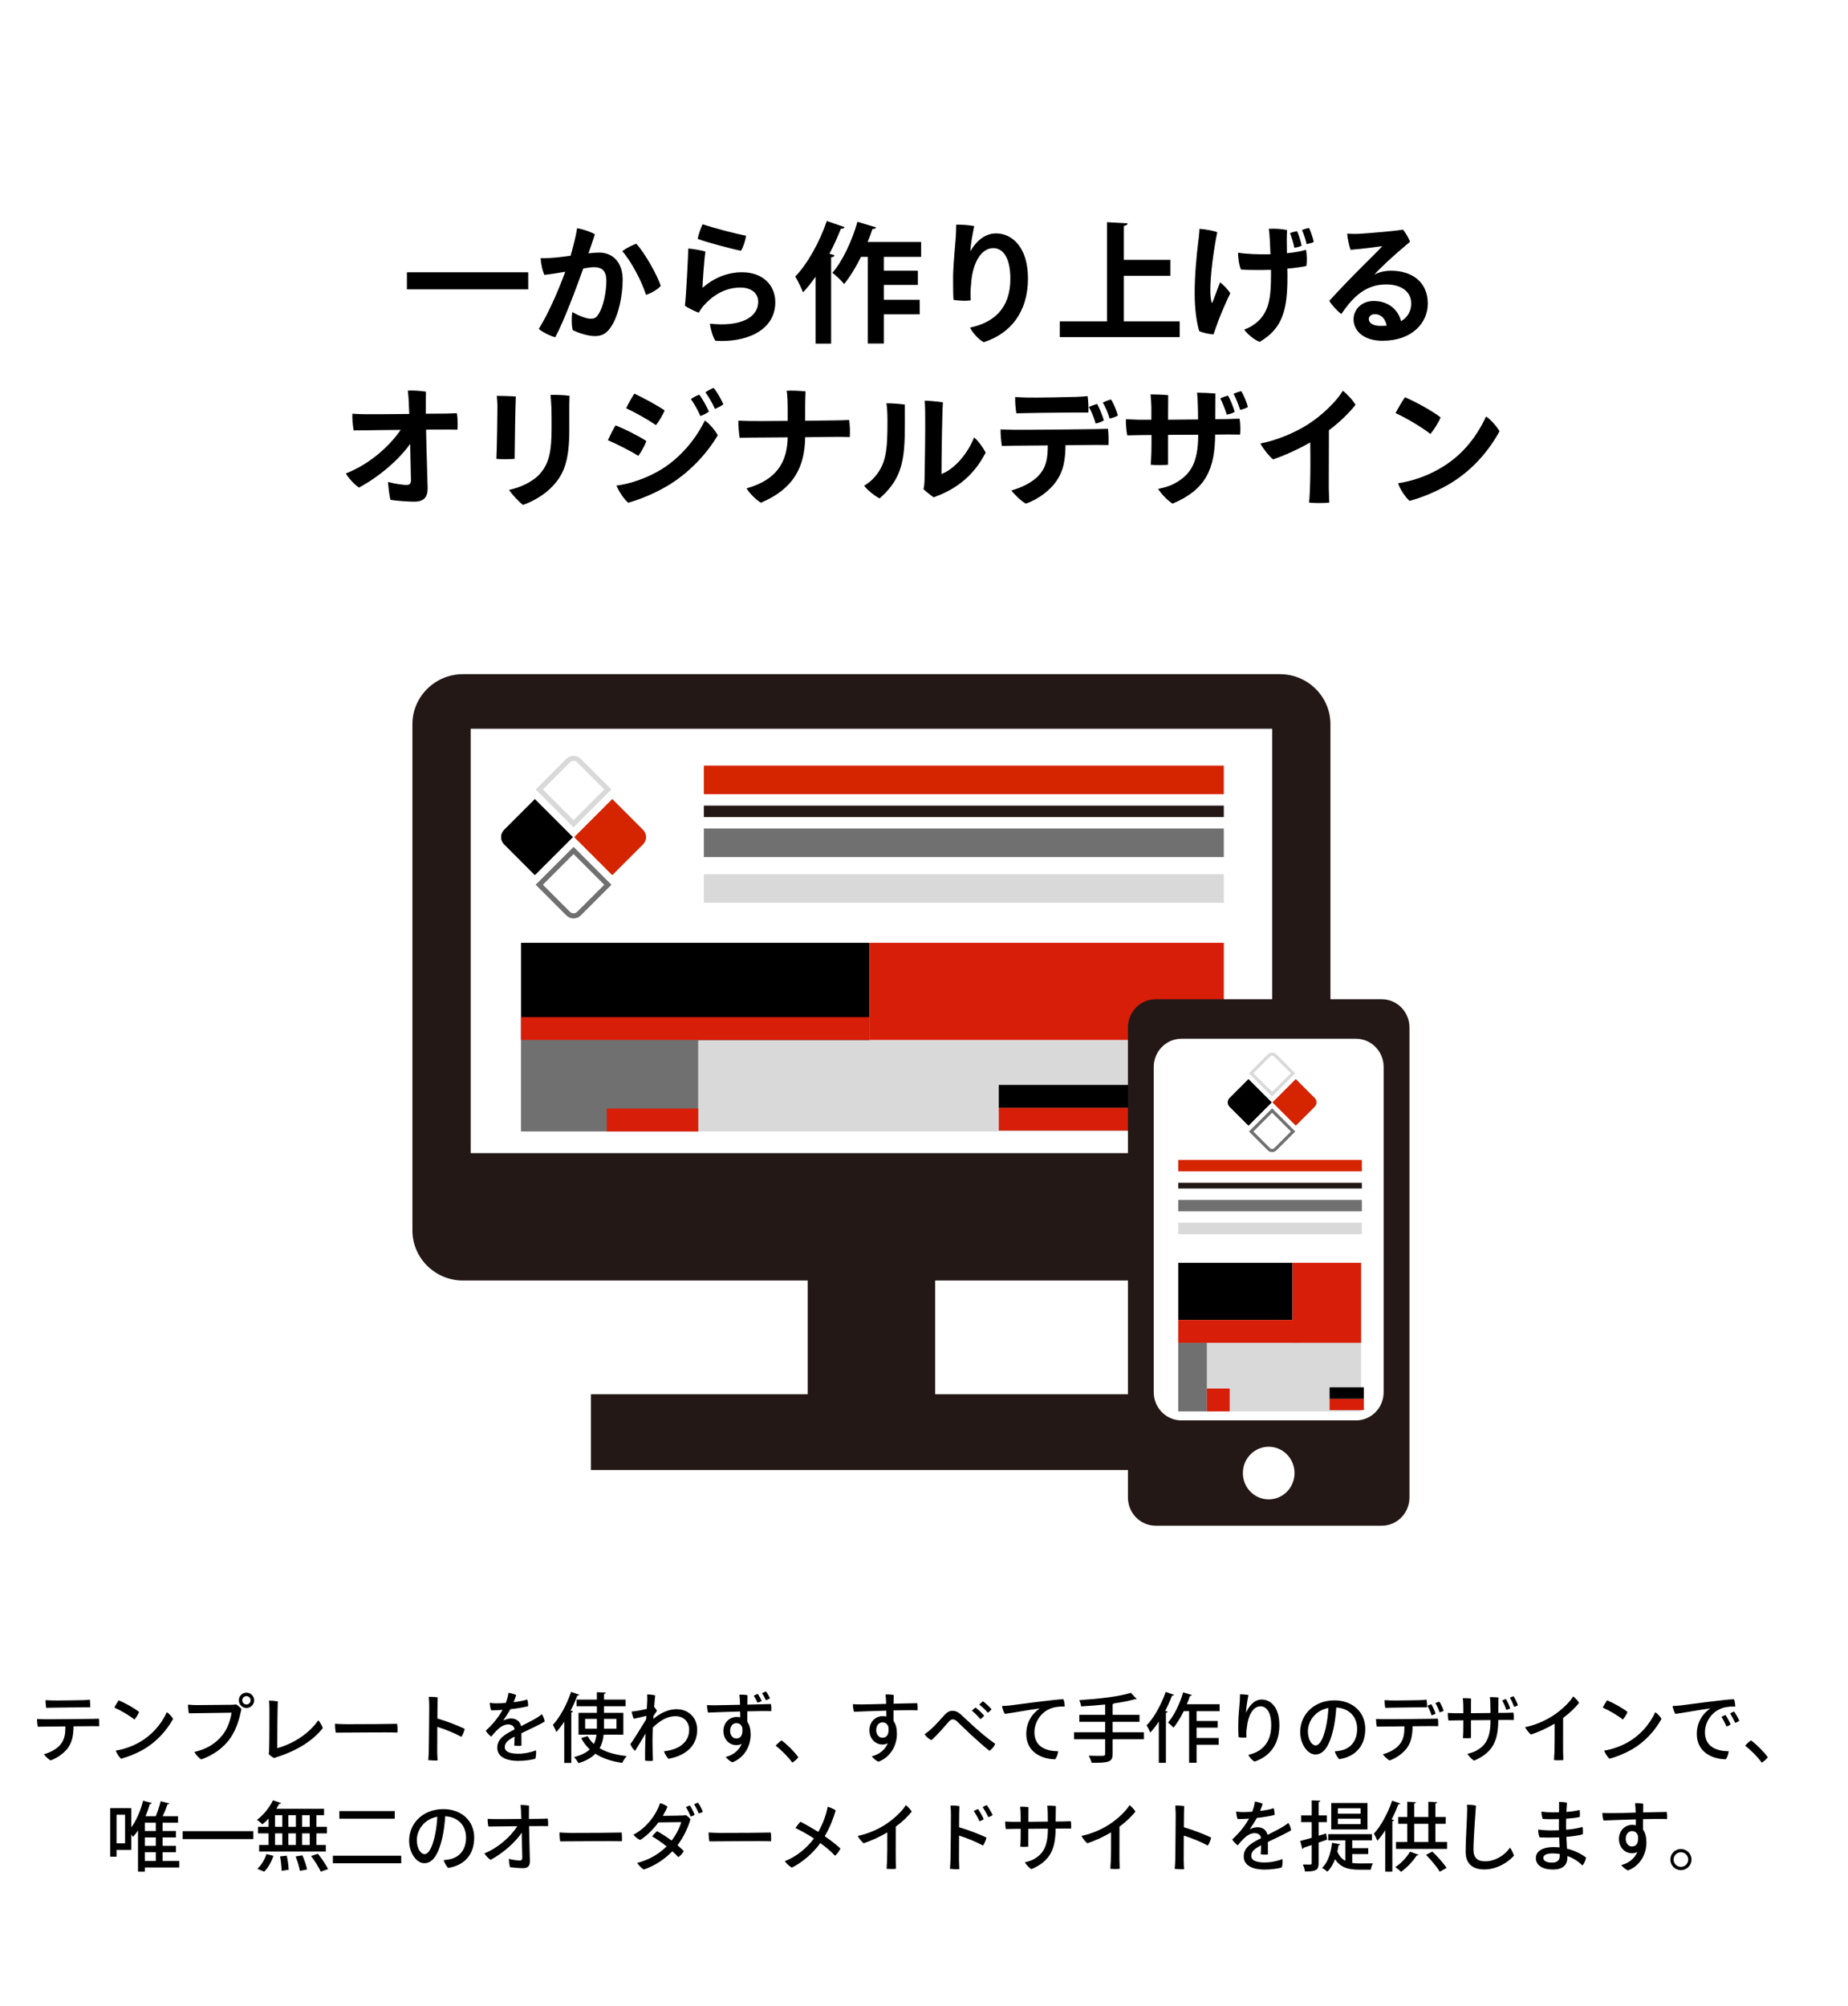 <?xml version="1.0" encoding="UTF-8"?> <svg xmlns="http://www.w3.org/2000/svg" width="340" height="369" viewBox="0 0 340 369" fill="none"><rect width="340" height="369" fill="white"></rect><path d="M9.742 314.096C9.532 314.096 8.874 314.11 8.496 314.124C8.44 313.788 8.37 313.13 8.384 312.71C8.846 312.738 9.084 312.752 9.574 312.766C10.428 312.794 14.656 312.724 15.356 312.71C15.846 312.696 16.196 312.654 16.532 312.626C16.588 312.948 16.63 313.62 16.602 314.026C16.098 314.026 10.652 314.068 9.742 314.096ZM18.198 316.126C18.254 316.49 18.282 317.148 18.254 317.512C17.904 317.512 17.526 317.498 17.148 317.498C16.798 317.498 15.244 317.512 13.536 317.526C13.494 319.206 13.298 320.312 12.556 321.418C11.898 322.356 10.652 323.322 9.308 323.798C8.874 323.574 8.314 323 8.076 322.664C9.042 322.398 10.386 321.796 11.128 320.872C11.912 319.878 12.024 318.94 12.038 317.54C10.26 317.554 8.622 317.582 8.216 317.582C7.894 317.582 7.334 317.582 6.942 317.596C6.886 317.274 6.802 316.546 6.816 316.182C7.236 316.21 7.586 316.21 8.048 316.224C8.874 316.252 16.266 316.168 16.98 316.154C17.288 316.154 17.862 316.14 18.198 316.126ZM21.838 312.738C22.93 313.2 24.694 314.152 25.59 314.88C25.464 315.272 25.016 315.972 24.736 316.28C23.882 315.58 22.286 314.628 21.04 314.082C21.208 313.718 21.656 312.99 21.838 312.738ZM21.292 321.992C22.776 321.768 24.358 321.194 25.646 320.466C27.858 319.206 29.608 317.288 30.7 314.922C31.12 315.188 31.652 315.79 31.848 316.168C30.588 318.408 28.768 320.396 26.444 321.754C24.932 322.622 23.462 323.168 22.272 323.49C21.866 323.112 21.46 322.468 21.292 321.992ZM43.944 312.738V312.724C43.944 311.954 44.56 311.338 45.344 311.338C46.128 311.338 46.758 311.954 46.758 312.738C46.758 313.522 46.128 314.152 45.344 314.152C44.56 314.152 43.944 313.522 43.944 312.738ZM44.574 312.738V312.752C44.574 313.158 44.924 313.508 45.344 313.508C45.764 313.508 46.114 313.158 46.114 312.738C46.114 312.318 45.764 311.968 45.344 311.968C44.924 311.968 44.574 312.318 44.574 312.738ZM44.42 314.334C44.07 316 43.608 317.862 42.404 319.654C41.06 321.614 39.086 322.874 37.028 323.616C36.58 323.378 36.048 322.734 35.754 322.244C37.91 321.74 39.59 320.816 40.948 319.122C41.872 317.974 42.418 316.308 42.6 315.02C41.508 315.034 35.964 315.104 34.746 315.132C34.662 314.768 34.578 313.872 34.578 313.536C35.11 313.592 35.712 313.62 36.202 313.62C36.916 313.62 41.872 313.578 42.67 313.564C42.908 313.55 43.174 313.536 43.454 313.494C43.734 313.662 44.182 314.04 44.42 314.334ZM49.446 322.636C49.488 322.37 49.502 322.09 49.516 321.866C49.558 320.83 49.572 316.714 49.572 314.362C49.572 313.746 49.53 313.116 49.502 312.794C49.754 312.794 50.734 312.864 51.126 312.948C51.028 314.124 51.014 320.48 51.014 321.544C53.282 320.928 56.502 319.346 58.56 316.42C58.868 316.728 59.274 317.442 59.386 317.848C57.79 319.92 54.976 321.894 51.028 323.154C50.804 323.224 50.664 323.266 50.44 323.364C50.146 323.224 49.642 322.874 49.446 322.636ZM61.64 317.05C62.032 317.078 62.956 317.134 63.74 317.134C66.876 317.148 71.762 317.092 73.064 317.064C73.134 317.414 73.162 318.296 73.12 318.674C71.146 318.59 63.516 318.702 61.766 318.688C61.696 318.296 61.626 317.498 61.64 317.05ZM84.88 319.458C83.62 318.772 81.884 318.058 80.456 317.624C80.442 319.682 80.442 321.656 80.442 322.132C80.442 322.538 80.47 323.28 80.512 323.798C80.092 323.84 79.21 323.798 78.79 323.742C78.832 323.308 78.874 322.664 78.888 322.104C78.916 320.998 78.972 314.614 78.972 313.718C78.958 313.27 78.944 312.654 78.888 312.108C79.322 312.08 80.134 312.136 80.526 312.192C80.498 312.64 80.484 314.264 80.47 316.084C82.262 316.616 84.18 317.358 85.496 317.988C85.412 318.436 85.132 319.122 84.88 319.458ZM95.38 322.566C96.64 322.566 97.886 322.23 98.614 321.95C98.684 322.426 98.614 323.07 98.488 323.49C97.984 323.658 96.584 323.882 95.338 323.882C93.56 323.882 91.488 323.364 91.488 321.46C91.488 319.752 93 318.954 94.666 318.1C94.638 317.582 94.204 317.176 93.49 317.176C92.384 317.176 91.46 318.086 90.382 319.43C90.018 319.164 89.584 318.716 89.374 318.338C90.942 316.896 91.894 315.538 92.468 314.502C91.726 314.558 91.012 314.586 90.368 314.586C90.228 314.25 90.116 313.634 90.102 313.2C90.522 313.27 90.956 313.298 91.278 313.298C91.74 313.298 92.37 313.284 93.056 313.228C93.294 312.612 93.476 311.926 93.546 311.366C93.952 311.408 94.652 311.604 94.974 311.772C94.89 312.038 94.708 312.584 94.498 313.088C95.436 312.976 96.332 312.822 96.99 312.584C97.13 312.906 97.186 313.48 97.158 313.83C96.29 314.054 95.128 314.236 93.91 314.376C93.574 314.978 93.056 315.804 92.58 316.462C93.126 316.196 93.63 316.084 94.05 316.084C94.89 316.084 95.66 316.532 95.87 317.498C96.962 316.938 97.97 316.434 98.74 315.972C99.048 315.776 99.384 315.552 99.692 315.3C99.93 315.594 100.168 316.252 100.21 316.63C99.776 316.98 97.382 318.1 95.926 318.8C95.94 319.5 95.94 320.452 95.94 321.082C95.59 321.152 95.002 321.138 94.61 321.068C94.652 320.774 94.666 320.074 94.68 319.416C93.574 319.99 92.874 320.508 92.874 321.334C92.874 322.286 93.966 322.566 95.38 322.566ZM114.686 315.048V319.066H111.06C110.962 319.948 110.752 320.788 110.318 321.558C111.606 322.314 113.286 322.79 115.316 323C115.022 323.294 114.658 323.868 114.476 324.246C112.488 323.966 110.85 323.42 109.534 322.566C108.848 323.28 107.854 323.868 106.44 324.302C106.272 324.008 105.894 323.462 105.614 323.182C106.958 322.846 107.882 322.356 108.512 321.768C107.868 321.18 107.35 320.494 106.93 319.682L108.12 319.332C108.414 319.878 108.792 320.354 109.254 320.774C109.534 320.242 109.674 319.668 109.744 319.066H106.44V315.048H109.814V313.83H106.076V312.612H109.814V311.24L111.466 311.338C111.452 311.45 111.354 311.534 111.13 311.576V312.612H115.106V313.83H111.13V315.048H114.686ZM107.658 316.154V317.96H109.814V316.154H107.658ZM113.412 317.96V316.154H111.13V317.96H113.412ZM103.808 324.26V316.672C103.346 317.372 102.856 318.016 102.366 318.576C102.24 318.254 101.904 317.582 101.722 317.26C102.996 315.888 104.284 313.536 105.068 311.198L106.58 311.716C106.524 311.828 106.412 311.87 106.216 311.87C105.866 312.808 105.446 313.746 104.984 314.642L105.418 314.768C105.404 314.88 105.306 314.95 105.11 314.978V324.26H103.808ZM120.356 313.97C120.552 314.152 120.762 314.446 120.874 314.67C120.706 314.908 120.44 315.3 120.23 315.622C120.23 315.804 120.216 315.972 120.202 316.154C121.7 314.922 123.156 314.376 124.486 314.376C126.586 314.376 128.266 315.846 128.266 318.142C128.266 321.264 126.026 322.93 122.988 323.504C122.722 323.224 122.316 322.636 122.162 322.118C124.71 321.838 126.796 320.634 126.796 318.1C126.796 316.98 126.04 315.664 124.276 315.664C122.666 315.664 121.35 316.56 120.118 317.736C120.076 318.59 120.048 319.388 120.048 320.032C120.048 321.306 120.062 322.286 120.132 323.854C119.768 323.924 119.054 323.91 118.69 323.826C118.662 322.286 118.704 320.522 118.774 318.856C118.06 320.074 117.122 321.572 116.842 322.048C116.506 321.782 116.142 321.25 115.988 320.788C116.366 320.326 117.78 318.044 118.886 316.238C118.9 316.014 118.914 315.804 118.928 315.594C118.34 315.748 117.346 315.986 116.604 316.14C116.436 315.79 116.254 315.132 116.198 314.81C116.534 314.782 116.884 314.74 117.178 314.698C117.626 314.628 118.34 314.474 118.998 314.32C119.04 313.578 119.082 313.046 119.082 312.822C119.096 312.36 119.082 311.912 119.068 311.66C119.474 311.66 120.146 311.716 120.552 311.856C120.524 311.968 120.44 312.822 120.356 313.97ZM136.162 313.564L136.148 313.298C136.134 312.822 136.106 312.22 136.036 311.716C136.456 311.674 137.156 311.716 137.534 311.814C137.52 312.066 137.506 312.738 137.506 313.536C139.396 313.48 141.174 313.438 141.832 313.424C141.916 313.802 141.93 314.404 141.902 314.74C141.034 314.698 139.34 314.726 137.492 314.768V316.686C137.912 317.26 138.108 318.072 138.108 319.066C138.108 321.026 137.072 323.252 134.748 324.148C134.356 323.994 133.726 323.49 133.53 323.154C134.762 322.86 135.952 322.048 136.47 320.732C136.19 320.9 135.854 320.984 135.49 320.984C134.23 320.984 133.096 319.99 133.096 318.366C133.096 316.854 134.216 315.804 135.518 315.804C135.756 315.804 135.98 315.832 136.19 315.874L136.176 314.796C133.698 314.866 131.206 314.964 130.268 315.006C130.17 314.67 130.072 314.04 130.072 313.62C130.52 313.648 131.332 313.662 131.878 313.648C132.564 313.648 134.3 313.606 136.162 313.564ZM135.462 319.766C136.274 319.766 136.722 319.136 136.568 317.778C136.358 317.162 135.98 316.938 135.462 316.938C134.86 316.938 134.328 317.47 134.328 318.38C134.328 319.164 134.818 319.766 135.462 319.766ZM141.664 312.36C141.496 312.5 141.146 312.654 140.908 312.724C140.74 312.332 140.432 311.758 140.194 311.45C140.404 311.31 140.74 311.17 140.936 311.114C141.174 311.408 141.496 311.982 141.664 312.36ZM140.138 312.85C139.956 312.976 139.606 313.13 139.382 313.186C139.214 312.808 138.906 312.234 138.668 311.898C138.892 311.772 139.214 311.632 139.424 311.562C139.648 311.884 139.97 312.458 140.138 312.85ZM146.886 323.21C146.676 323.546 146.116 324.008 145.766 324.204C145.01 323.14 143.834 321.95 142.714 321.096C143.008 320.746 143.456 320.326 143.792 320.116C144.87 320.9 146.116 322.16 146.886 323.21ZM163.042 313.396L163.028 313.13C163.014 312.654 162.986 312.178 162.916 311.674C163.336 311.632 164.05 311.674 164.428 311.772C164.414 312.024 164.4 312.626 164.4 313.368C166.304 313.326 168.096 313.27 168.754 313.27C168.838 313.634 168.852 314.236 168.824 314.586C167.956 314.544 166.248 314.558 164.386 314.6V316.532C164.82 317.106 165.016 317.932 165.016 318.926C165.016 320.9 163.966 323.14 161.628 324.036C161.236 323.896 160.606 323.378 160.396 323.042C161.628 322.748 162.818 321.936 163.35 320.62C163.07 320.788 162.734 320.872 162.37 320.872C161.096 320.872 159.962 319.864 159.962 318.24C159.962 316.7 161.082 315.65 162.398 315.65C162.636 315.65 162.86 315.678 163.07 315.72L163.056 314.642C160.564 314.712 158.072 314.81 157.12 314.852C157.022 314.516 156.91 313.872 156.924 313.452C157.386 313.494 158.184 313.508 158.73 313.494C159.43 313.494 161.18 313.452 163.042 313.396ZM162.342 319.626C163.154 319.626 163.602 319.024 163.462 317.68C163.266 317.036 162.874 316.798 162.342 316.798C161.74 316.798 161.208 317.33 161.208 318.24C161.208 319.024 161.698 319.626 162.342 319.626ZM180.85 312.92C181.284 313.228 182.068 313.942 182.432 314.39C182.292 314.572 181.998 314.866 181.732 315.02C181.34 314.544 180.696 313.914 180.178 313.536C180.36 313.326 180.654 313.046 180.85 312.92ZM179.478 314.068C179.926 314.376 180.71 315.132 181.074 315.58C180.934 315.762 180.64 316.056 180.374 316.196C179.968 315.72 179.324 315.048 178.82 314.656C179.002 314.446 179.31 314.18 179.478 314.068ZM170.112 318.982C170.588 318.646 170.994 318.31 171.344 318.002C172.338 317.092 173.108 316.14 173.878 315.328C174.27 314.922 174.69 314.67 175.222 314.67C175.74 314.67 176.16 314.824 176.678 315.258C177.476 315.958 178.134 316.63 179.072 317.47C180.304 318.562 181.62 319.724 183.09 320.732C182.964 321.194 182.432 321.824 182.026 322.02C181.06 321.25 179.716 320.06 178.442 318.884C177.476 317.96 176.72 317.232 176.034 316.574C175.712 316.294 175.474 316.252 175.264 316.252C175.068 316.252 174.844 316.364 174.62 316.602C173.976 317.316 172.478 319.136 171.358 320.074C170.924 319.878 170.364 319.388 170.112 318.982ZM184.35 313.788C184.924 313.774 185.554 313.718 185.806 313.69C186.758 313.578 194.248 312.542 195.648 312.542C195.802 312.878 195.886 313.48 195.886 313.886C195.452 313.872 194.444 313.872 193.562 314.152C191.294 314.908 190.314 316.994 190.314 318.618C190.314 321.348 192.568 322.104 194.682 322.104C194.654 322.566 194.402 323.28 194.15 323.588C191.7 323.574 188.816 322.3 188.816 318.926C188.816 316.644 190.048 315.048 191.308 314.236C189.978 314.376 186.352 315.048 184.882 315.244C184.658 314.936 184.406 314.166 184.35 313.788ZM204.706 318.618H210.46V319.906H204.706V322.566C204.706 324.05 204.118 324.26 200.842 324.232C200.744 323.868 200.506 323.28 200.296 322.93C200.954 322.944 201.612 322.958 202.116 322.958C203.264 322.958 203.334 322.958 203.334 322.552V319.906H197.608V318.618H203.334V316.7H198.574V315.412H203.334V313.508C201.864 313.662 200.338 313.788 198.91 313.858C198.868 313.536 198.7 313.004 198.56 312.71C201.948 312.5 205.882 312.066 208.066 311.366L209.13 312.5C209.074 312.542 209.004 312.556 208.906 312.556C208.864 312.556 208.822 312.556 208.766 312.542C207.744 312.85 206.428 313.102 205 313.298C204.944 313.368 204.86 313.41 204.706 313.424V315.412H209.648V316.7H204.706V318.618ZM213.204 324.246V316.644C212.7 317.4 212.182 318.086 211.636 318.674C211.496 318.338 211.16 317.666 210.95 317.358C212.308 315.972 213.652 313.578 214.464 311.198L216.004 311.73C215.948 311.828 215.822 311.898 215.64 311.884C215.276 312.836 214.842 313.788 214.366 314.698L214.842 314.824C214.814 314.936 214.716 315.02 214.506 315.034V324.246H213.204ZM224.39 313.466V314.74H220.148V316.546H224.04V317.764H220.148V319.668H224.222V320.914H220.148V324.232H218.776V314.74H217.782C217.222 315.888 216.578 316.952 215.906 317.764C215.668 317.512 215.192 317.05 214.898 316.84C216.004 315.566 217.068 313.382 217.684 311.282L219.294 311.772C219.252 311.884 219.126 311.94 218.944 311.926C218.776 312.43 218.58 312.948 218.356 313.466H224.39ZM229.248 315.006H229.262C229.738 313.9 230.704 312.598 232.118 312.598C233.742 312.598 235.38 313.97 235.38 317.302C235.38 320.858 233.602 323.098 230.816 324.008C230.368 323.77 229.892 323.252 229.668 322.776C232.132 322.23 233.882 320.578 233.882 317.33C233.882 314.908 233 313.844 231.908 313.844C230.494 313.844 229.626 315.622 229.416 317.61C229.29 318.338 229.29 318.926 229.332 319.57C228.982 319.64 228.282 319.626 227.862 319.514C227.82 318.828 227.806 317.652 227.82 316.938C227.834 315.692 228.044 313.648 228.1 312.864C228.114 312.444 228.142 311.982 228.142 311.632C228.618 311.632 229.304 311.688 229.696 311.772C229.486 312.78 229.262 314.124 229.248 315.006ZM245.502 312.752C248.778 312.752 251.186 314.838 251.186 318.002C251.186 321.068 249.45 323.098 246.384 323.574C246.09 323.28 245.684 322.58 245.572 322.132C246.048 322.104 246.454 322.034 246.818 321.95C248.274 321.614 249.688 320.438 249.688 317.988C249.688 315.72 248.176 314.194 245.852 314.068C245.796 315.146 245.6 316.882 245.292 318.142C244.662 320.802 243.696 322.706 242.002 322.706C240.602 322.706 239.216 320.844 239.216 318.576C239.216 315.272 241.862 312.752 245.502 312.752ZM242.044 321.04C242.786 321.04 243.416 319.892 243.906 317.848C244.158 316.784 244.368 315.258 244.396 314.152C241.89 314.628 240.63 316.672 240.63 318.45C240.63 320.088 241.428 321.04 242.044 321.04ZM256.1 314.096C255.876 314.096 255.218 314.11 254.854 314.124C254.798 313.788 254.728 313.13 254.742 312.71C255.19 312.738 255.428 312.752 255.918 312.766C256.772 312.794 260.594 312.724 261.308 312.71C261.784 312.696 262.134 312.654 262.47 312.626C262.526 312.948 262.568 313.62 262.54 314.026C262.036 314.026 257.01 314.068 256.1 314.096ZM264.822 312.99C265.116 313.41 265.466 314.18 265.606 314.67C265.452 314.768 265.13 314.894 264.864 314.95C264.682 314.376 264.374 313.746 264.094 313.256C264.332 313.144 264.612 313.032 264.822 312.99ZM264.122 315.202C263.968 315.314 263.646 315.44 263.38 315.496C263.212 314.936 262.918 314.25 262.61 313.746C262.848 313.634 263.142 313.522 263.338 313.466C263.632 313.914 263.982 314.726 264.122 315.202ZM263.324 316.14C263.646 316.14 264.22 316.126 264.542 316.112C264.612 316.476 264.626 317.134 264.598 317.498C264.262 317.498 263.884 317.484 263.492 317.484C263.142 317.484 261.602 317.498 259.894 317.512C259.852 319.206 259.656 320.326 258.914 321.418C258.256 322.37 257.01 323.336 255.666 323.812C255.232 323.574 254.658 323.014 254.42 322.664C255.4 322.412 256.744 321.81 257.486 320.872C258.27 319.892 258.382 318.94 258.396 317.526C256.618 317.54 254.966 317.568 254.574 317.568C254.238 317.568 253.678 317.568 253.3 317.582C253.23 317.26 253.16 316.532 253.174 316.168C253.58 316.196 253.93 316.196 254.406 316.21C255.232 316.238 262.61 316.154 263.324 316.14ZM278.472 311.996C278.752 312.402 279.13 313.2 279.27 313.648C279.116 313.774 278.808 313.886 278.57 313.942C278.36 313.382 278.08 312.724 277.786 312.262C277.996 312.15 278.276 312.038 278.472 311.996ZM275.658 315.062L277.184 315.048C277.506 315.048 278.108 315.02 278.444 315.006C278.514 315.398 278.542 315.93 278.5 316.378C278.164 316.364 277.744 316.364 277.352 316.35L275.658 316.364C275.644 320.088 274.72 322.342 271.206 323.84C270.856 323.644 270.226 323.028 269.974 322.58C270.492 322.468 271.108 322.272 271.514 322.062C273.334 321.096 274.23 319.682 274.23 316.448V316.378L270.632 316.406V319.682C270.268 319.724 269.624 319.738 269.148 319.682C269.176 319.486 269.204 318.926 269.218 318.492C269.232 317.96 269.232 317.19 269.232 316.42L267.804 316.434C267.454 316.434 266.88 316.448 266.502 316.462C266.404 316.126 266.348 315.384 266.376 315.062C266.782 315.09 267.146 315.104 267.622 315.118H269.232L269.218 313.606C269.204 313.186 269.176 312.71 269.134 312.346C269.526 312.346 270.282 312.36 270.646 312.416C270.646 312.696 270.632 313.816 270.632 315.118C271.78 315.104 273.082 315.09 274.23 315.076C274.23 314.432 274.216 313.788 274.202 313.41C274.202 313.102 274.174 312.57 274.118 312.15C274.538 312.15 275.308 312.178 275.7 312.22C275.686 312.78 275.672 313.928 275.658 315.062ZM277.856 314.222C277.702 314.334 277.408 314.446 277.142 314.502C276.96 313.97 276.666 313.256 276.372 312.78C276.596 312.668 276.876 312.556 277.058 312.5C277.338 312.92 277.702 313.76 277.856 314.222ZM290.526 313.214C289.868 314.04 288.86 315.048 287.586 315.986C287.572 320.13 287.586 322.216 287.586 322.216C287.586 322.692 287.614 323.308 287.628 323.728C287.236 323.784 286.382 323.784 285.906 323.728C285.934 323.42 285.962 322.958 285.99 322.244C286.018 321.264 286.046 319.64 286.032 317.036C284.646 317.862 283.022 318.604 281.664 319.038C281.314 318.744 280.768 318.072 280.586 317.68C282.224 317.372 284.17 316.574 285.64 315.622C287.194 314.628 288.776 313.144 289.434 312.024C289.826 312.304 290.33 312.85 290.526 313.214ZM295.678 312.738C296.77 313.2 298.534 314.152 299.43 314.88C299.304 315.272 298.856 315.972 298.576 316.28C297.722 315.58 296.126 314.628 294.88 314.082C295.048 313.718 295.496 312.99 295.678 312.738ZM295.132 321.992C296.616 321.768 298.198 321.194 299.486 320.466C301.698 319.206 303.448 317.288 304.54 314.922C304.96 315.188 305.492 315.79 305.688 316.168C304.428 318.408 302.608 320.396 300.284 321.754C298.772 322.622 297.302 323.168 296.112 323.49C295.706 323.112 295.3 322.468 295.132 321.992ZM307.718 313.788C308.292 313.774 308.922 313.718 309.174 313.69C310.126 313.578 317.616 312.542 319.016 312.542C319.17 312.878 319.254 313.48 319.254 313.886C318.82 313.872 317.812 313.872 316.93 314.152C314.662 314.908 313.682 316.994 313.682 318.618C313.682 321.348 315.936 322.104 318.05 322.104C318.022 322.566 317.77 323.28 317.518 323.588C315.068 323.574 312.184 322.3 312.184 318.926C312.184 316.644 313.416 315.048 314.676 314.236C313.346 314.376 309.72 315.048 308.25 315.244C308.026 314.936 307.774 314.166 307.718 313.788ZM319.044 314.81C319.352 315.216 319.814 316.056 320.01 316.518C319.842 316.644 319.52 316.812 319.254 316.896C319.016 316.364 318.624 315.636 318.316 315.16C318.526 315.02 318.848 314.866 319.044 314.81ZM317.462 315.44C317.742 315.832 318.232 316.742 318.4 317.176C318.246 317.316 317.91 317.484 317.644 317.554C317.42 317.008 317.028 316.266 316.72 315.79C316.93 315.65 317.266 315.496 317.462 315.44ZM325.246 323.21C325.036 323.546 324.476 324.008 324.126 324.204C323.37 323.14 322.194 321.95 321.074 321.096C321.368 320.746 321.816 320.326 322.152 320.116C323.23 320.9 324.476 322.16 325.246 323.21ZM29.913 342.286H32.979V343.49H26.651V344.26H25.391V336.686C25.097 337.12 24.789 337.526 24.453 337.876C24.383 337.75 24.271 337.582 24.159 337.4V340.256H21.443V341.502H20.281V332.57H24.159V336.112C25.083 334.866 25.867 333.046 26.329 331.198L27.925 331.632C27.883 331.744 27.771 331.814 27.575 331.814C27.351 332.57 27.085 333.34 26.777 334.068H28.653C29.003 333.256 29.367 332.122 29.563 331.296L31.173 331.716C31.131 331.814 31.019 331.87 30.823 331.87C30.599 332.528 30.263 333.368 29.927 334.068H32.755V335.258H29.913V336.784H32.377V337.96H29.913V339.514H32.377V340.69H29.913V342.286ZM26.651 339.514H28.667V337.96H26.651V339.514ZM26.651 336.784H28.667V335.258H26.651V336.784ZM28.667 340.69H26.651V342.286H28.667V340.69ZM21.443 339.052H23.011V333.788H21.443V339.052ZM33.609 338.268V336.812H46.601V338.268H33.609ZM47.469 336.014H49.415V334.502C49.051 334.894 48.659 335.258 48.281 335.552C48.043 335.314 47.581 334.922 47.273 334.726C48.407 333.914 49.569 332.5 50.227 331.128L51.725 331.646C51.683 331.744 51.557 331.8 51.389 331.772C51.221 332.08 51.039 332.388 50.843 332.696H59.621V333.872H58.221V336.014H60.153V337.218H58.221V339.36H59.943V340.564H47.679V339.36H49.415V337.218H47.469V336.014ZM54.441 336.014V333.872H53.055V336.014H54.441ZM54.441 339.36V337.218H53.055V339.36H54.441ZM51.935 333.872H50.605V336.014H51.935V333.872ZM51.935 337.218H50.605V339.36H51.935V337.218ZM55.575 336.014H56.989V333.872H55.575V336.014ZM55.575 339.36H56.989V337.218H55.575V339.36ZM60.363 343.784L59.019 344.26C58.683 343.504 57.913 342.272 57.227 341.376L58.487 340.97C59.173 341.824 59.999 343.014 60.363 343.784ZM49.023 341.026L50.311 341.348C49.961 342.412 49.345 343.546 48.603 344.26L47.343 343.728C48.043 343.14 48.687 342.062 49.023 341.026ZM56.499 343.854L55.183 344.12C55.071 343.434 54.735 342.314 54.385 341.46L55.631 341.25C55.995 342.076 56.373 343.168 56.499 343.854ZM53.111 343.91L51.809 344.106C51.809 343.434 51.697 342.3 51.529 341.446L52.761 341.32C52.943 342.16 53.097 343.252 53.111 343.91ZM62.435 334.516V333.116H72.627V334.516H62.435ZM61.245 342.72V341.32H73.817V342.72H61.245ZM81.559 332.752C84.835 332.752 87.243 334.838 87.243 338.002C87.243 341.068 85.507 343.098 82.441 343.574C82.147 343.28 81.741 342.58 81.629 342.132C82.105 342.104 82.511 342.034 82.875 341.95C84.331 341.614 85.745 340.438 85.745 337.988C85.745 335.72 84.233 334.194 81.909 334.068C81.853 335.146 81.657 336.882 81.349 338.142C80.719 340.802 79.753 342.706 78.059 342.706C76.659 342.706 75.273 340.844 75.273 338.576C75.273 335.272 77.919 332.752 81.559 332.752ZM78.101 341.04C78.843 341.04 79.473 339.892 79.963 337.848C80.215 336.784 80.425 335.258 80.453 334.152C77.947 334.628 76.687 336.672 76.687 338.45C76.687 340.088 77.485 341.04 78.101 341.04ZM99.689 334.53L100.767 334.488C100.851 334.866 100.865 335.51 100.837 335.888C100.557 335.888 100.263 335.874 99.927 335.874C99.745 335.874 98.667 335.874 97.337 335.888C97.365 337.596 97.477 341.614 97.491 342.328C97.505 343.182 97.141 343.616 96.217 343.616C95.545 343.616 94.369 343.518 93.823 343.434C93.711 343.056 93.627 342.328 93.613 341.908C94.369 342.104 95.293 342.216 95.573 342.216C95.937 342.216 96.091 342.104 96.091 341.684C96.091 341.684 96.091 341.362 95.993 337.092C94.845 338.814 92.675 340.774 90.267 342.09C89.861 341.852 89.329 341.264 89.119 340.9C91.751 339.836 93.963 337.778 95.181 335.902C93.375 335.916 91.653 335.944 91.275 335.944C91.051 335.944 90.267 335.958 89.847 335.958C89.763 335.538 89.707 334.964 89.721 334.544C90.155 334.572 90.589 334.586 91.079 334.586C91.625 334.6 93.851 334.586 95.923 334.558C95.881 333.69 95.853 332.626 95.769 332.01C96.133 331.982 96.917 332.038 97.323 332.108C97.309 332.612 97.309 333.564 97.309 334.558C98.499 334.544 99.437 334.53 99.689 334.53ZM102.937 337.05C103.329 337.078 104.253 337.134 105.037 337.134C108.173 337.148 113.059 337.092 114.361 337.064C114.431 337.414 114.459 338.296 114.417 338.674C112.443 338.59 104.813 338.702 103.063 338.688C102.993 338.296 102.923 337.498 102.937 337.05ZM128.431 331.576C128.739 331.982 129.131 332.752 129.313 333.228C129.145 333.354 128.823 333.494 128.543 333.55C128.333 332.976 128.011 332.346 127.703 331.884C127.927 331.758 128.207 331.618 128.431 331.576ZM125.281 333.928V333.942C125.785 333.928 125.925 333.914 126.177 333.858C126.485 334.04 126.821 334.334 127.031 334.614C126.765 335.636 125.953 337.694 124.651 339.402C125.057 339.752 125.449 340.102 125.799 340.452C125.617 340.872 125.211 341.348 124.791 341.586C124.497 341.264 124.133 340.886 123.699 340.508C122.215 342.048 120.437 343.182 118.449 343.868C118.085 343.644 117.511 343.112 117.231 342.65C119.009 342.202 120.969 341.278 122.649 339.612C121.795 338.94 120.871 338.282 119.989 337.778C120.199 337.456 120.619 337.036 120.899 336.812C121.753 337.288 122.691 337.89 123.573 338.548C124.553 337.26 125.169 335.818 125.337 335.146L121.137 335.202C120.157 336.518 118.939 337.722 117.777 338.436C117.357 338.268 116.783 337.806 116.545 337.456C118.897 336.238 120.731 333.83 121.431 331.66C121.949 331.786 122.439 332.01 122.803 332.304C122.593 332.836 122.299 333.41 121.949 333.998C124.875 333.97 125.281 333.928 125.281 333.928ZM126.191 332.388C126.429 332.276 126.709 332.15 126.933 332.094C127.241 332.514 127.633 333.34 127.801 333.802C127.647 333.928 127.311 334.068 127.059 334.11C126.849 333.564 126.527 332.892 126.191 332.388ZM130.377 337.05C130.769 337.078 131.693 337.134 132.477 337.134C135.613 337.148 140.499 337.092 141.801 337.064C141.871 337.414 141.899 338.296 141.857 338.674C139.883 338.59 132.253 338.702 130.503 338.688C130.433 338.296 130.363 337.498 130.377 337.05ZM151.741 337.736C152.805 338.478 153.939 339.346 154.625 340.004C154.443 340.41 154.009 341.012 153.645 341.334C152.917 340.564 152.119 339.878 150.929 338.996C149.669 340.774 147.611 342.58 145.679 343.518C145.245 343.28 144.713 342.79 144.391 342.328C146.575 341.502 148.507 339.836 149.753 338.156C148.675 337.442 147.443 336.756 146.351 336.238C146.617 335.832 146.981 335.356 147.275 335.076C148.101 335.496 149.515 336.308 150.551 336.938C151.447 335.384 152.035 333.662 152.273 332.318C152.847 332.458 153.477 332.794 153.757 332.99C153.379 334.32 152.721 336.056 151.741 337.736ZM167.743 333.214C167.085 334.04 166.077 335.048 164.803 335.986C164.789 340.13 164.803 342.216 164.803 342.216C164.803 342.692 164.831 343.308 164.845 343.728C164.453 343.784 163.599 343.784 163.123 343.728C163.151 343.42 163.179 342.958 163.207 342.244C163.235 341.264 163.263 339.64 163.249 337.036C161.863 337.862 160.239 338.604 158.881 339.038C158.531 338.744 157.985 338.072 157.803 337.68C159.441 337.372 161.387 336.574 162.857 335.622C164.411 334.628 165.993 333.144 166.651 332.024C167.043 332.304 167.547 332.85 167.743 333.214ZM181.547 332.024C181.869 332.43 182.401 333.34 182.625 333.83C182.457 333.984 182.135 334.152 181.855 334.25C181.589 333.69 181.127 332.878 180.791 332.402C181.015 332.262 181.337 332.08 181.547 332.024ZM176.507 332.192C176.479 332.64 176.465 334.264 176.451 336.084C178.257 336.616 180.161 337.358 181.491 337.988C181.393 338.436 181.113 339.122 180.861 339.458C179.615 338.772 177.865 338.058 176.451 337.624C176.437 339.682 176.437 341.642 176.437 342.132C176.437 342.538 176.465 343.28 176.493 343.798C176.073 343.84 175.205 343.798 174.771 343.742C174.813 343.308 174.855 342.664 174.869 342.104C174.911 340.998 174.967 334.614 174.953 333.718C174.953 333.27 174.939 332.654 174.869 332.108C175.303 332.08 176.129 332.136 176.507 332.192ZM180.987 334.6C180.819 334.726 180.497 334.908 180.203 334.978C179.951 334.404 179.489 333.592 179.167 333.102C179.391 332.962 179.727 332.808 179.937 332.738C180.231 333.13 180.791 334.11 180.987 334.6ZM194.217 335.034L195.743 335.02C196.065 335.006 196.681 334.992 197.003 334.978C197.073 335.356 197.101 335.902 197.059 336.336C196.723 336.336 196.303 336.322 195.911 336.322L194.217 336.336C194.189 340.046 193.279 342.3 189.765 343.798C189.415 343.602 188.799 342.986 188.547 342.538C189.051 342.44 189.667 342.244 190.073 342.034C191.893 341.068 192.789 339.64 192.789 336.42V336.35L189.191 336.378V339.654C188.827 339.696 188.183 339.71 187.707 339.654C187.735 339.444 187.763 338.898 187.777 338.45C187.791 337.918 187.791 337.162 187.791 336.378L186.363 336.392C186.013 336.406 185.439 336.406 185.061 336.42C184.977 336.098 184.907 335.356 184.935 335.034C185.355 335.062 185.705 335.062 186.181 335.09H187.791L187.777 333.578C187.763 333.158 187.735 332.682 187.693 332.318C188.085 332.304 188.841 332.332 189.219 332.388C189.219 332.654 189.205 333.788 189.205 335.09C190.353 335.076 191.641 335.062 192.789 335.048C192.789 334.39 192.775 333.76 192.761 333.382C192.761 333.06 192.733 332.528 192.677 332.122C193.097 332.108 193.867 332.15 194.259 332.192C194.245 332.738 194.231 333.9 194.217 335.034ZM208.903 333.214C208.245 334.04 207.237 335.048 205.963 335.986C205.949 340.13 205.963 342.216 205.963 342.216C205.963 342.692 205.991 343.308 206.005 343.728C205.613 343.784 204.759 343.784 204.283 343.728C204.311 343.42 204.339 342.958 204.367 342.244C204.395 341.264 204.423 339.64 204.409 337.036C203.023 337.862 201.399 338.604 200.041 339.038C199.691 338.744 199.145 338.072 198.963 337.68C200.601 337.372 202.547 336.574 204.017 335.622C205.571 334.628 207.153 333.144 207.811 332.024C208.203 332.304 208.707 332.85 208.903 333.214ZM222.217 339.458C220.957 338.772 219.221 338.058 217.793 337.624C217.779 339.682 217.779 341.656 217.779 342.132C217.779 342.538 217.807 343.28 217.849 343.798C217.429 343.84 216.547 343.798 216.127 343.742C216.169 343.308 216.211 342.664 216.225 342.104C216.253 340.998 216.309 334.614 216.309 333.718C216.295 333.27 216.281 332.654 216.225 332.108C216.659 332.08 217.471 332.136 217.863 332.192C217.835 332.64 217.821 334.264 217.807 336.084C219.599 336.616 221.517 337.358 222.833 337.988C222.749 338.436 222.469 339.122 222.217 339.458ZM232.717 342.566C233.977 342.566 235.223 342.23 235.951 341.95C236.021 342.426 235.951 343.07 235.825 343.49C235.321 343.658 233.921 343.882 232.675 343.882C230.897 343.882 228.825 343.364 228.825 341.46C228.825 339.752 230.337 338.954 232.003 338.1C231.975 337.582 231.541 337.176 230.827 337.176C229.721 337.176 228.797 338.086 227.719 339.43C227.355 339.164 226.921 338.716 226.711 338.338C228.279 336.896 229.231 335.538 229.805 334.502C229.063 334.558 228.349 334.586 227.705 334.586C227.565 334.25 227.453 333.634 227.439 333.2C227.859 333.27 228.293 333.298 228.615 333.298C229.077 333.298 229.707 333.284 230.393 333.228C230.631 332.612 230.813 331.926 230.883 331.366C231.289 331.408 231.989 331.604 232.311 331.772C232.227 332.038 232.045 332.584 231.835 333.088C232.773 332.976 233.669 332.822 234.327 332.584C234.467 332.906 234.523 333.48 234.495 333.83C233.627 334.054 232.465 334.236 231.247 334.376C230.911 334.978 230.393 335.804 229.917 336.462C230.463 336.196 230.967 336.084 231.387 336.084C232.227 336.084 232.997 336.532 233.207 337.498C234.299 336.938 235.307 336.434 236.077 335.972C236.385 335.776 236.721 335.552 237.029 335.3C237.267 335.594 237.505 336.252 237.547 336.63C237.113 336.98 234.719 338.1 233.263 338.8C233.277 339.5 233.277 340.452 233.277 341.082C232.927 341.152 232.339 341.138 231.947 341.068C231.989 340.774 232.003 340.074 232.017 339.416C230.911 339.99 230.211 340.508 230.211 341.334C230.211 342.286 231.303 342.566 232.717 342.566ZM244.925 331.632H251.589V336.49H244.925V331.632ZM246.143 333.592H250.329V332.598H246.143V333.592ZM246.143 335.524H250.329V334.516H246.143V335.524ZM243.987 337.232L244.169 338.366L242.601 338.912V342.692C242.601 343.938 242.181 344.232 240.095 344.232C240.053 343.882 239.871 343.308 239.703 342.944C240.305 342.958 240.893 342.958 241.075 342.958C241.257 342.958 241.327 342.888 241.327 342.692V339.36C240.767 339.556 240.249 339.724 239.829 339.864C239.815 339.99 239.717 340.074 239.619 340.102L239.213 338.618C239.801 338.464 240.529 338.268 241.327 338.03V335.146H239.395V333.914H241.327V331.142L242.923 331.212C242.909 331.338 242.825 331.422 242.601 331.45V333.914H244.113V335.146H242.601V337.652L243.987 337.232ZM251.729 341.026H248.789V342.664C249.209 342.72 249.643 342.748 250.105 342.748C250.455 342.748 252.093 342.748 252.583 342.734C252.415 343.028 252.247 343.574 252.191 343.896H250.007C248.103 343.896 246.633 343.518 245.625 341.964C245.275 342.888 244.813 343.686 244.211 344.26C243.987 344.05 243.539 343.728 243.231 343.56C244.281 342.622 244.855 340.886 245.079 338.954L246.563 339.22C246.549 339.332 246.437 339.388 246.269 339.402C246.213 339.794 246.143 340.172 246.045 340.55C246.395 341.404 246.899 341.936 247.515 342.258V338.492H244.365V337.358H252.415V338.492H248.789V339.934H251.729V341.026ZM264.091 335.454V338.8H266.233V340.074H256.839V338.8H258.911V335.454H257.245V334.208H258.911V331.394L260.521 331.492C260.507 331.604 260.423 331.688 260.199 331.716V334.208H262.789V331.394L264.427 331.492C264.413 331.604 264.329 331.688 264.091 331.716V334.208H265.981V335.454H264.091ZM262.789 335.454H260.199V338.8H262.789V335.454ZM254.865 344.26V336.672C254.403 337.372 253.913 338.016 253.423 338.576C253.297 338.254 252.961 337.582 252.779 337.26C254.053 335.888 255.341 333.536 256.125 331.198L257.637 331.716C257.581 331.828 257.469 331.87 257.273 331.87C256.923 332.808 256.503 333.746 256.041 334.642L256.475 334.768C256.461 334.88 256.363 334.95 256.167 334.978V344.26H254.865ZM266.135 343.574L264.889 344.274C264.413 343.434 263.307 342.118 262.369 341.166L263.531 340.564C264.455 341.46 265.617 342.72 266.135 343.574ZM259.415 340.578L260.997 341.152C260.927 341.264 260.787 341.292 260.647 341.278C259.947 342.37 258.827 343.532 257.777 344.288C257.511 344.036 257.035 343.63 256.713 343.42C257.721 342.776 258.813 341.656 259.415 340.578ZM269.901 331.94C270.307 331.94 271.231 332.024 271.553 332.122C271.497 332.738 271.091 338.268 271.091 340.2C271.091 341.768 271.889 342.356 273.219 342.356C275.053 342.356 276.789 341.306 277.811 339.85C278.077 340.158 278.441 340.942 278.539 341.32C277.503 342.524 275.389 343.854 273.093 343.854C271.035 343.854 269.649 342.888 269.649 340.592C269.649 338.688 269.887 334.866 269.915 333.592C269.943 332.85 269.943 332.388 269.901 331.94ZM286.827 333.34L286.841 332.78C286.855 332.122 286.841 331.814 286.827 331.45C287.261 331.422 287.933 331.478 288.297 331.576C288.255 332.052 288.227 332.626 288.185 333.27C289.039 333.214 289.907 333.102 290.607 332.92C290.705 333.298 290.691 333.844 290.635 334.208C289.935 334.362 289.053 334.46 288.143 334.516C288.129 334.95 288.129 335.412 288.129 335.888C288.129 336.098 288.129 336.322 288.143 336.546C289.221 336.462 290.299 336.294 291.167 336.028C291.251 336.434 291.251 337.036 291.209 337.4C290.383 337.61 289.319 337.764 288.185 337.862C288.213 338.604 288.269 339.36 288.297 340.032C289.753 340.382 290.971 341.012 291.811 341.67C291.741 342.132 291.461 342.79 291.139 343.126C290.411 342.384 289.459 341.768 288.367 341.376V341.726C288.367 342.86 287.695 343.868 285.721 343.868C283.733 343.868 282.571 343.042 282.571 341.74C282.571 340.592 283.691 339.738 285.819 339.738C286.197 339.738 286.561 339.752 286.925 339.794L286.855 337.946C285.581 338.002 284.293 338.002 283.243 337.946C283.089 337.554 282.991 336.994 282.991 336.518C283.677 336.602 284.587 336.672 285.315 336.672C285.777 336.672 286.281 336.658 286.813 336.644C286.799 336.392 286.799 336.182 286.799 335.986C286.799 335.566 286.799 335.076 286.813 334.586C285.665 334.628 284.587 334.614 283.831 334.558C283.691 334.208 283.593 333.62 283.593 333.214C283.985 333.27 284.895 333.354 285.651 333.354C285.973 333.354 286.379 333.354 286.827 333.34ZM286.967 341.292V341.012C286.533 340.942 286.099 340.9 285.651 340.9C284.517 340.9 283.943 341.236 283.943 341.712C283.943 342.174 284.349 342.594 285.553 342.594C286.379 342.594 286.967 342.286 286.967 341.292ZM300.939 333.396L300.925 333.13C300.911 332.654 300.883 332.178 300.813 331.674C301.233 331.632 301.947 331.674 302.325 331.772C302.311 332.024 302.297 332.626 302.297 333.368C304.201 333.326 305.993 333.27 306.651 333.27C306.735 333.634 306.749 334.236 306.721 334.586C305.853 334.544 304.145 334.558 302.283 334.6V336.532C302.717 337.106 302.913 337.932 302.913 338.926C302.913 340.9 301.863 343.14 299.525 344.036C299.133 343.896 298.503 343.378 298.293 343.042C299.525 342.748 300.715 341.936 301.247 340.62C300.967 340.788 300.631 340.872 300.267 340.872C298.993 340.872 297.859 339.864 297.859 338.24C297.859 336.7 298.979 335.65 300.295 335.65C300.533 335.65 300.757 335.678 300.967 335.72L300.953 334.642C298.461 334.712 295.969 334.81 295.017 334.852C294.919 334.516 294.807 333.872 294.821 333.452C295.283 333.494 296.081 333.508 296.627 333.494C297.327 333.494 299.077 333.452 300.939 333.396ZM300.239 339.626C301.051 339.626 301.499 339.024 301.359 337.68C301.163 337.036 300.771 336.798 300.239 336.798C299.637 336.798 299.105 337.33 299.105 338.24C299.105 339.024 299.595 339.626 300.239 339.626ZM307.315 342.034V342.02C307.315 340.97 308.183 340.088 309.261 340.088C310.325 340.088 311.207 340.97 311.207 342.034C311.207 343.112 310.325 343.98 309.261 343.98C308.183 343.98 307.315 343.112 307.315 342.034ZM307.917 342.034V342.048C307.917 342.776 308.519 343.378 309.261 343.378C310.003 343.378 310.605 342.776 310.605 342.034C310.605 341.292 310.003 340.69 309.261 340.69C308.519 340.69 307.917 341.292 307.917 342.034Z" fill="black"></path><path d="M74.864 53.224V50.08H97.184V53.224H74.864ZM110.24 46.456C112.592 46.456 114.56 48.088 114.56 51.448C114.56 54.448 113.768 58.12 112.448 60.064C111.608 61.384 110.696 61.816 109.448 61.816C108.32 61.816 106.592 61.336 105.368 60.712C105.128 59.8 105.152 58.168 105.296 57.4C106.28 57.976 107.792 58.624 108.656 58.624C109.304 58.624 109.664 58.504 110.096 57.808C110.984 56.512 111.56 53.752 111.56 51.64C111.56 49.816 110.768 49.144 109.256 49.144C108.824 49.144 108.152 49.24 107.312 49.384C106.04 52.96 103.664 59.296 102.152 62.032C101.288 61.816 99.8 61.096 99.128 60.496C101 57.52 102.872 53.056 104 49.984C102.776 50.2 101.456 50.416 100.16 50.56C99.8 49.816 99.512 48.448 99.464 47.488C100.376 47.536 101.384 47.44 102.32 47.368C103.04 47.296 103.976 47.176 104.984 47.032C105.416 45.496 105.944 43.528 106.184 41.968C107.288 42.16 108.752 42.664 109.448 43.096C109.184 43.936 108.8 45.04 108.272 46.6C109.016 46.504 109.712 46.456 110.24 46.456ZM117.08 44.824C118.736 46.696 120.872 50.512 121.568 52.576C121.088 53.176 119.864 53.92 118.856 54.232C118.064 51.712 116.12 48.04 114.488 46.192C115.256 45.616 116.432 45.04 117.08 44.824ZM128.36 43.936C128.504 43.144 128.984 41.8 129.272 41.248C131.576 42.016 135.392 43 137.264 43.36C137.144 44.2 136.784 45.376 136.328 46.12C134.744 45.832 129.512 44.416 128.36 43.936ZM129.776 46.264C129.584 47.56 129.272 51.712 129.248 52.936C131.36 51.112 133.808 50.08 136.52 50.08C140.432 50.08 142.64 52.528 142.64 55.576C142.64 61.072 136.808 63.04 131.624 62.68C131.144 62.008 130.712 60.448 130.616 59.536C136.088 60.136 139.496 58.504 139.496 55.48C139.496 53.968 138.272 52.888 136.208 52.888C133.256 52.888 130.928 54.52 129.392 56.296C129.104 56.632 128.768 57.16 128.552 57.52C127.856 57.256 126.56 56.656 126.008 56.224C126.224 54.76 126.632 46.648 126.632 45.712C127.544 45.784 129.08 46.048 129.776 46.264ZM152.12 40.648L155.384 41.776C155.312 41.992 155.096 42.088 154.712 42.064C154.088 43.624 153.392 45.184 152.6 46.672L153.536 46.936C153.488 47.152 153.296 47.296 152.912 47.344V63.208H150.056V50.896C149.312 51.952 148.544 52.912 147.752 53.776C147.464 53.056 146.744 51.544 146.312 50.872C148.52 48.592 150.776 44.584 152.12 40.648ZM169.472 44.512V47.248H162.608V49.792H168.872V52.408H162.608V55.144H169.208V57.808H162.608V63.184H159.656V47.248H158.408C157.472 49.144 156.416 50.872 155.312 52.24C154.832 51.664 153.8 50.656 153.152 50.176C155 48.064 156.752 44.32 157.76 40.792L161.192 41.824C161.096 42.016 160.88 42.16 160.52 42.112C160.256 42.904 159.968 43.72 159.632 44.512H169.472ZM175.928 41.32C176.936 41.296 178.4 41.416 179.24 41.584C178.928 43.096 178.568 44.944 178.544 46.216C179.432 44.584 181.064 42.928 183.248 42.928C186.248 42.928 189.128 45.52 189.128 51.208C189.128 57.448 185.864 61.384 180.992 62.944C180.008 62.416 178.976 61.264 178.472 60.256C182.696 59.368 185.888 56.848 185.888 51.28C185.888 47.32 184.496 45.64 182.744 45.64C180.344 45.64 178.856 48.712 178.664 52.288C178.544 53.32 178.544 54.16 178.592 55.24C177.872 55.384 176.336 55.336 175.424 55.144C175.352 53.968 175.352 52.168 175.352 50.872C175.376 48.688 175.76 44.872 175.856 43.528C175.88 42.76 175.928 41.944 175.928 41.32ZM206.768 50.728V59.104H217.04V62.008H194.984V59.104H203.672V40.864L207.464 41.08C207.44 41.32 207.248 41.488 206.768 41.56V47.8H215.336V50.728H206.768ZM241.712 44.512C241.4 44.68 240.824 44.824 240.392 44.896C240.2 44.056 239.912 43.168 239.552 42.304C239.96 42.136 240.464 41.992 240.848 41.92C241.184 42.664 241.544 43.72 241.712 44.512ZM233.84 50.56V49.624C232.064 49.696 230.168 49.696 228.32 49.576C228.008 48.952 227.768 47.488 227.792 46.48C229.472 46.744 231.632 46.816 233.744 46.768C233.672 44.8 233.576 42.784 233.432 42.088C234.488 42.016 235.952 42.112 236.792 42.328C236.72 43.288 236.744 44.944 236.768 46.576C238.184 46.432 239.432 46.216 240.272 45.952C240.464 46.816 240.488 48.136 240.344 48.928C239.528 49.096 238.304 49.288 236.84 49.408C236.864 50.008 236.864 50.512 236.864 50.896C236.864 57.088 235.952 60.4 231.776 62.872C230.96 62.632 229.52 61.528 228.92 60.616C229.616 60.352 230.264 60.064 230.96 59.512C233.528 57.544 233.84 54.688 233.84 50.56ZM224.48 51.928C225.056 52.336 225.992 53.344 226.352 53.944C225.704 55.264 224.768 57.376 224.216 58.84C223.808 59.944 223.544 60.688 223.28 61.48C222.584 61.504 221.384 61.24 220.64 60.904C220.136 59.32 219.8 56.656 219.8 54.088C219.776 50.656 220.184 46.72 220.424 44.752C220.52 43.984 220.664 42.856 220.688 42.088C221.6 42.16 223.208 42.4 223.952 42.712C223.28 46 222.656 50.68 222.68 53.488C222.68 54.28 222.776 55.216 222.92 55.624C222.944 55.744 222.992 55.768 223.064 55.624C223.376 54.904 224.072 52.912 224.48 51.928ZM239.48 45.184C239.192 45.352 238.592 45.52 238.136 45.568C237.968 44.68 237.68 43.744 237.344 42.88C237.752 42.712 238.232 42.592 238.64 42.52C238.976 43.24 239.312 44.392 239.48 45.184ZM255.872 49.792C259.904 49.792 262.688 51.952 262.688 55.84C262.688 59.416 259.76 62.68 254.36 62.68C250.928 62.68 249.032 60.88 249.032 58.744C249.032 56.896 250.544 55.36 252.728 55.36C255.512 55.36 257.264 57.04 257.768 59.08C258.992 58.36 259.64 57.208 259.64 55.816C259.64 53.704 257.888 52.312 255.008 52.312C250.832 52.312 248.504 55.264 246.776 57.76C246.032 57.208 245.048 56.152 244.568 55.336C246.2 53.512 249.008 50.632 250.64 49C252.104 47.536 253.592 46.096 254.312 45.28C252.968 45.472 250.688 45.76 248.48 45.952C248.216 45.208 247.928 43.888 247.856 42.976C248.552 43.024 249.44 43.048 250.136 43C252.104 42.88 257 42.472 258.104 42.232C258.56 42.712 259.16 43.768 259.424 44.464C258.152 45.52 256.472 46.984 255.104 48.256C254.144 49.168 253.328 49.96 252.848 50.512C253.784 50.008 255.008 49.792 255.872 49.792ZM254.048 59.944C254.432 59.944 254.792 59.92 255.128 59.896C254.888 58.648 254.12 57.784 252.944 57.784C252.248 57.784 251.84 58.216 251.84 58.672C251.84 59.464 252.68 59.944 254.048 59.944ZM82.136 76.072L84.056 76C84.224 76.816 84.224 78.208 84.176 79.024C83.672 79.024 83.144 79.024 82.568 79C82.256 79 80.552 79 78.392 79.024C78.44 82.024 78.656 88.6 78.68 89.8C78.68 91.408 78.032 92.272 76.208 92.272C74.888 92.272 72.896 92.104 71.84 91.936C71.624 91.168 71.456 89.56 71.384 88.648C72.68 89.008 74.24 89.2 74.72 89.2C75.344 89.2 75.608 89.032 75.608 88.312C75.608 88.312 75.608 87.808 75.464 81.64C73.472 84.472 69.872 87.616 66.056 89.68C65.216 89.152 64.088 87.904 63.632 87.088C68.024 85.36 71.648 82.096 73.712 79.072C70.88 79.096 68.312 79.12 67.688 79.144C67.304 79.144 65.816 79.168 65.072 79.168C64.904 78.232 64.784 77.008 64.832 76.096C65.576 76.144 66.464 76.192 67.328 76.192C68.288 76.216 71.888 76.168 75.296 76.144C75.248 74.632 75.176 72.976 75.032 71.848C75.824 71.776 77.504 71.896 78.368 72.04C78.344 72.856 78.344 74.464 78.344 76.096C80.24 76.096 81.728 76.072 82.136 76.072ZM104.744 75.04V79.12C104.744 84.904 103.664 87.208 101.84 89.248C100.232 91.048 97.904 92.296 96.224 92.872C95.552 92.392 94.208 90.952 93.656 90.112C95.648 89.68 97.976 88.696 99.368 87.112C101.12 85.12 101.48 82.744 101.48 78.712C101.48 77.488 101.48 76.432 101.456 75.136C101.408 74.128 101.36 73.36 101.288 72.64C102.128 72.592 103.928 72.664 104.792 72.808C104.744 73.48 104.744 74.392 104.744 75.04ZM91.4 72.808C92.144 72.808 93.968 72.856 94.904 72.928C94.808 74.68 94.712 81.976 94.688 84.4C93.56 84.496 92.408 84.496 91.328 84.4C91.424 82.624 91.52 76.12 91.52 74.752C91.52 74.272 91.472 73.384 91.4 72.808ZM131.312 71.344C131.912 72.088 132.752 73.552 133.088 74.368C132.776 74.632 132.08 74.992 131.528 75.208C131.096 74.2 130.376 72.952 129.776 72.16C130.28 71.824 130.832 71.512 131.312 71.344ZM128.648 72.592C129.248 73.336 130.088 74.92 130.424 75.688C130.112 75.976 129.416 76.336 128.864 76.528C128.456 75.592 127.76 74.272 127.112 73.408C127.592 73.072 128.168 72.76 128.648 72.592ZM116.72 72.4C118.28 73.144 120.92 74.536 122.288 75.496C121.976 76.24 121.184 77.632 120.68 78.184C119.24 77.2 116.816 75.832 115.208 75.088C115.52 74.392 116.36 72.88 116.72 72.4ZM113.408 89.32C115.928 89.008 118.736 88 120.968 86.752C124.496 84.808 127.712 81.376 129.68 77.344C130.568 77.92 131.624 79.264 132.056 80.056C130.064 83.464 126.656 87.136 122.624 89.464C120.056 90.952 117.56 91.912 115.592 92.464C114.728 91.768 113.84 90.304 113.408 89.32ZM113.264 78.232C114.824 78.856 117.56 80.2 118.928 81.136C118.664 81.856 117.92 83.248 117.44 83.848C116 82.936 113.528 81.688 111.848 80.968C112.16 80.272 112.904 78.736 113.264 78.232ZM148.136 74.872V77.392C150.992 77.368 153.464 77.32 153.968 77.32C154.52 77.32 155.672 77.272 156.224 77.248C156.368 78.064 156.416 79.552 156.344 80.392C155.672 80.368 154.952 80.344 154.232 80.344L148.136 80.416C148.064 85.816 146.096 89.896 140 92.464C139.136 91.96 137.864 90.712 137.36 89.824C142.784 88.288 144.824 85.168 144.92 80.44C141.872 80.464 139.088 80.488 138.392 80.488C137.72 80.488 136.736 80.512 136.088 80.536C135.944 79.816 135.824 78.04 135.848 77.368C136.544 77.416 137.24 77.416 138.056 77.44C138.704 77.464 141.704 77.44 144.92 77.416V75.424V75.4C144.92 74.416 144.896 72.616 144.728 71.872C145.688 71.8 147.392 71.896 148.208 71.992C148.16 72.856 148.136 74.152 148.136 74.872ZM171.8 91.48C171.224 91.12 170.336 90.376 169.904 89.968C170.024 89.488 170.072 89.104 170.096 88.432C170.144 86.248 170.264 79.48 170.216 75.832C170.216 75.04 170.168 74.296 170.12 73.696C170.672 73.696 172.544 73.84 173.48 74.008C173.336 75.76 173.216 84.64 173.216 87.184C175.448 86.368 177.944 83.656 179.216 80.464C179.936 81.016 180.896 82.36 181.352 83.248C179.792 86.224 177.416 89.152 172.88 91.048C172.52 91.168 172.184 91.312 171.8 91.48ZM160.592 88.096C163.112 85.48 163.28 82.744 163.28 77.272C163.28 75.952 163.208 74.968 163.088 74.176C164.048 74.176 165.512 74.272 166.472 74.416C166.472 83.224 166.856 87.232 161.84 91.672C161.072 91.312 159.608 90.184 158.984 89.344C159.56 89.008 160.112 88.576 160.592 88.096ZM189.152 75.976C188.768 75.976 187.64 76 186.992 76.024C186.872 75.328 186.728 73.912 186.776 73.024C187.568 73.072 187.976 73.096 188.816 73.12C190.304 73.168 196.856 73.048 198.08 73C198.896 72.976 199.52 72.904 200.096 72.856C200.216 73.576 200.288 75.016 200.24 75.88C199.232 75.856 190.76 75.928 189.152 75.976ZM204.416 73.48C204.896 74.224 205.472 75.616 205.664 76.432C205.352 76.648 204.704 76.864 204.152 76.984C203.864 76.024 203.384 74.848 202.904 74.032C203.408 73.792 203.984 73.576 204.416 73.48ZM203.096 77.32C202.784 77.536 202.136 77.8 201.584 77.896C201.32 76.984 200.84 75.736 200.336 74.848C200.84 74.632 201.416 74.416 201.848 74.296C202.304 75.088 202.88 76.576 203.096 77.32ZM201.584 78.928C202.136 78.928 203.264 78.88 203.84 78.856C203.96 79.696 203.984 81.088 203.936 81.856C203.264 81.856 202.544 81.832 201.848 81.832C201.176 81.832 198.776 81.856 196.04 81.88C195.992 84.664 195.656 86.608 194.384 88.456C193.256 90.112 191.12 91.816 188.744 92.632C187.832 92.152 186.584 90.904 186.08 90.208C187.76 89.752 189.968 88.792 191.216 87.328C192.584 85.768 192.752 84.136 192.776 81.928C189.896 81.952 187.304 81.976 186.608 81.976C185.96 81.976 185 82 184.328 82.024C184.208 81.304 184.064 79.768 184.088 78.976C184.808 79.024 185.48 79.024 186.296 79.048C187.712 79.096 200.36 78.952 201.584 78.928ZM229.592 74.848C229.304 75.064 228.656 75.28 228.176 75.4C227.864 74.464 227.408 73.24 226.952 72.424C227.408 72.232 227.936 72.04 228.368 71.944C228.824 72.664 229.4 74.08 229.592 74.848ZM223.592 77.104L225.752 77.08C226.28 77.056 227.504 77.032 228.056 77.008C228.2 77.848 228.248 79 228.152 79.936C227.504 79.936 226.712 79.912 225.992 79.912L223.568 79.936C223.52 86.272 221.84 90.064 215.744 92.632C215.048 92.248 213.656 90.904 213.08 89.92C214.112 89.728 215.24 89.392 215.984 88.984C219.104 87.352 220.448 85.048 220.448 79.96L214.904 79.984V85.48C214.112 85.552 212.744 85.576 211.712 85.48C211.76 85.12 211.808 83.992 211.832 83.224C211.856 82.384 211.856 81.232 211.856 80.008L209.672 80.032C209 80.056 208.04 80.056 207.392 80.08C207.224 79.384 207.104 77.776 207.152 77.104C207.848 77.152 208.52 77.152 209.36 77.2H211.832V74.848C211.808 74.104 211.76 73.24 211.688 72.544C212.528 72.544 214.136 72.592 214.928 72.688C214.928 73.216 214.904 75.064 214.904 77.2L220.424 77.152C220.424 76.12 220.4 75.16 220.376 74.536C220.376 74.008 220.328 73.024 220.232 72.232C221.144 72.232 222.776 72.304 223.616 72.376C223.616 73.528 223.592 75.328 223.592 77.104ZM227.168 75.76C226.856 75.952 226.232 76.192 225.704 76.264C225.44 75.4 224.96 74.104 224.504 73.288C224.984 73.048 225.536 72.856 225.92 72.76C226.376 73.48 226.952 75.016 227.168 75.76ZM249.392 74.464C248.288 75.856 246.632 77.536 244.496 79.144C244.472 86.104 244.472 89.656 244.472 89.656C244.472 90.472 244.544 91.72 244.568 92.44C243.728 92.56 241.88 92.56 240.848 92.44C240.92 91.816 240.968 90.928 241.016 89.704C241.088 87.52 241.112 84.904 241.064 81.376C238.784 82.672 236.24 83.824 234.224 84.496C233.456 83.872 232.304 82.408 231.896 81.568C234.848 81.016 238.184 79.624 240.632 78.064C243.224 76.408 245.864 73.864 247.064 71.872C247.856 72.472 248.96 73.672 249.392 74.464ZM258.488 73.072C260.384 73.864 263.384 75.496 265.04 76.768C264.728 77.632 263.768 79.144 263.168 79.816C261.632 78.616 258.848 76.936 256.76 75.976C257.144 75.208 258.104 73.6 258.488 73.072ZM257.216 88.888C259.808 88.504 262.472 87.568 264.656 86.32C268.712 84.064 271.472 80.752 273.416 76.6C274.28 77.176 275.456 78.52 275.888 79.336C273.656 83.368 270.488 86.824 266.408 89.176C263.84 90.64 261.296 91.6 259.328 92.128C258.44 91.312 257.552 89.896 257.216 88.888Z" fill="black"></path><path d="M235.47 124H85.184C80.047 124 75.876 128.131 75.876 133.22V226.308C75.876 231.401 80.047 235.528 85.184 235.528H148.598V256.44H108.718V270.382H211.936V256.44H172.056V235.528H235.47C240.617 235.528 244.778 231.397 244.778 226.308V133.22C244.778 128.127 240.612 124 235.47 124ZM234.067 212.097H86.597V134.038H234.067V212.092V212.097Z" fill="#231815"></path><path d="M225.163 140.822H129.494V146.079H225.163V140.822Z" fill="#D52400"></path><path d="M225.163 148.181H129.494V150.283H225.163V148.181Z" fill="#231815"></path><path d="M225.163 160.796H129.494V166.052H225.163V160.796Z" fill="#D9D9D9"></path><path d="M225.163 152.387H129.494V157.644H225.163V152.387Z" fill="#707070"></path><rect x="95.855" y="191.284" width="129.311" height="16.821" fill="#D9D9D9"></rect><rect x="95.855" y="173.412" width="64.13" height="17.872" fill="black"></rect><rect x="95.855" y="191.284" width="32.591" height="16.821" fill="#707070"></rect><rect x="159.985" y="173.412" width="65.181" height="17.872" fill="#D71E09"></rect><rect x="95.855" y="187.079" width="64.13" height="4.205" fill="#D71E09"></rect><rect x="183.762" y="203.751" width="40.925" height="4.197" fill="#D71E09"></rect><rect x="183.762" y="199.554" width="40.925" height="4.197" fill="black"></rect><rect x="111.625" y="203.9" width="16.821" height="4.205" fill="#D71E09"></rect><g filter="url(#filter0_d_1350_58375)"><path d="M109.381 139.329C110.115 138.595 111.305 138.595 112.039 139.329L125.381 152.671C126.115 153.405 126.115 154.595 125.381 155.329L112.039 168.671C111.305 169.405 110.115 169.405 109.381 168.671L96.039 155.329C95.305 154.595 95.305 153.405 96.039 152.671L109.381 139.329Z" fill="white"></path></g><path d="M104.197 139.563C104.931 138.829 106.12 138.829 106.854 139.563L112.497 145.206L105.525 152.177L98.554 145.206L104.197 139.563Z" fill="white"></path><path fill-rule="evenodd" clip-rule="evenodd" d="M111.168 145.206L106.19 140.227C105.823 139.86 105.228 139.86 104.861 140.227L99.883 145.206L105.525 150.849L111.168 145.206ZM106.854 139.563C106.12 138.829 104.931 138.829 104.197 139.563L98.554 145.206L105.525 152.177L112.497 145.206L106.854 139.563Z" fill="#D9D9D9"></path><path d="M105.525 155.761L112.497 162.733L106.854 168.375C106.12 169.109 104.931 169.109 104.197 168.375L98.554 162.733L105.525 155.761Z" fill="white"></path><path fill-rule="evenodd" clip-rule="evenodd" d="M111.168 162.733L105.525 157.09L99.883 162.733L104.861 167.711C105.228 168.078 105.823 168.078 106.19 167.711L111.168 162.733ZM105.525 155.761L98.554 162.733L104.197 168.375C104.931 169.109 106.12 169.109 106.854 168.375L112.497 162.733L105.525 155.761Z" fill="#707070"></path><path d="M112.646 146.998L118.289 152.641C119.023 153.375 119.023 154.564 118.289 155.298L112.646 160.941L105.675 153.969L112.646 146.998Z" fill="#D52400"></path><path fill-rule="evenodd" clip-rule="evenodd" d="M117.891 153.039L112.646 147.795L106.472 153.969L112.646 160.144L117.891 154.899C118.404 154.386 118.404 153.553 117.891 153.039ZM112.646 146.998L105.675 153.969L112.646 160.941L118.289 155.298C119.023 154.564 119.023 153.375 118.289 152.641L112.646 146.998Z" fill="#D52400"></path><path d="M98.405 146.998L105.377 153.969L98.405 160.941L92.763 155.298C92.029 154.564 92.029 153.375 92.763 152.641L98.405 146.998Z" fill="black"></path><path fill-rule="evenodd" clip-rule="evenodd" d="M104.579 153.969L98.405 147.795L93.161 153.039C92.647 153.553 92.647 154.386 93.161 154.899L98.405 160.144L104.579 153.969ZM98.405 146.998L92.763 152.641C92.029 153.375 92.029 154.564 92.763 155.298L98.405 160.941L105.377 153.969L98.405 146.998Z" fill="black"></path><rect x="211.523" y="188.113" width="44.155" height="90.413" fill="white"></rect><path d="M254.22 183.792H212.617C209.801 183.792 207.521 186.117 207.521 188.984V275.435C207.521 278.303 209.801 280.627 212.617 280.627H254.22C257.035 280.627 259.316 278.303 259.316 275.435V188.984C259.316 186.117 257.035 183.792 254.22 183.792ZM233.419 275.785C230.796 275.785 228.666 273.619 228.666 270.944C228.666 268.27 230.796 266.102 233.419 266.102C236.042 266.102 238.17 268.27 238.17 270.944C238.17 273.619 236.044 275.785 233.419 275.785ZM254.567 256.066C254.567 258.937 252.284 261.26 249.47 261.26H217.368C214.554 261.26 212.27 258.937 212.27 256.066V196.249C212.27 193.381 214.554 191.057 217.368 191.057H249.468C252.282 191.057 254.565 193.381 254.565 196.249V256.067L254.567 256.066Z" fill="#231815"></path><path d="M250.56 213.346H216.779V215.448H250.56V213.346Z" fill="#D52400"></path><path d="M250.56 217.552H216.779V218.604H250.56V217.552Z" fill="#231815"></path><path d="M250.56 220.703H216.779V222.806H250.56V220.703Z" fill="#707070"></path><path d="M250.56 224.91H216.779V227.013H250.56V224.91Z" fill="#D9D9D9"></path><rect x="216.779" y="246.985" width="33.642" height="12.616" fill="#D9D9D9"></rect><rect x="216.779" y="232.268" width="21.026" height="10.513" fill="black"></rect><rect x="216.779" y="246.985" width="5.257" height="12.616" fill="#707070"></rect><rect x="237.806" y="232.268" width="12.616" height="14.718" fill="#D71E09"></rect><rect x="216.779" y="242.779" width="22.078" height="4.205" fill="#D71E09"></rect><rect x="244.624" y="257.271" width="6.296" height="2.099" fill="#D71E09"></rect><rect x="244.624" y="255.173" width="6.296" height="2.099" fill="black"></rect><rect x="222.037" y="255.396" width="4.205" height="4.205" fill="#D71E09"></rect><g filter="url(#filter1_d_1350_58375)"><path d="M236.406 193.812C236.855 193.364 237.582 193.364 238.031 193.812L246.188 201.969C246.637 202.418 246.637 203.145 246.188 203.594L238.031 211.751C237.582 212.2 236.855 212.2 236.406 211.751L228.249 203.594C227.801 203.145 227.801 202.418 228.249 201.969L236.406 193.812Z" fill="white"></path></g><path d="M233.237 193.955C233.685 193.507 234.412 193.507 234.861 193.955L238.311 197.405L234.049 201.667L229.787 197.405L233.237 193.955Z" fill="white"></path><path fill-rule="evenodd" clip-rule="evenodd" d="M237.499 197.405L234.455 194.361C234.231 194.137 233.867 194.137 233.643 194.361L230.599 197.405L234.049 200.855L237.499 197.405ZM234.861 193.955C234.412 193.507 233.685 193.507 233.237 193.955L229.787 197.405L234.049 201.667L238.311 197.405L234.861 193.955Z" fill="#D9D9D9"></path><path d="M234.049 203.859L238.311 208.121L234.861 211.571C234.412 212.019 233.685 212.019 233.237 211.571L229.787 208.121L234.049 203.859Z" fill="white"></path><path fill-rule="evenodd" clip-rule="evenodd" d="M237.499 208.121L234.049 204.671L230.599 208.121L233.643 211.165C233.867 211.389 234.231 211.389 234.455 211.165L237.499 208.121ZM234.049 203.859L229.787 208.121L233.237 211.571C233.685 212.019 234.412 212.019 234.861 211.571L238.311 208.121L234.049 203.859Z" fill="#707070"></path><path d="M238.402 198.501L241.852 201.951C242.301 202.399 242.301 203.127 241.852 203.575L238.402 207.025L234.14 202.763L238.402 198.501Z" fill="#D52400"></path><path fill-rule="evenodd" clip-rule="evenodd" d="M241.608 202.194L238.402 198.988L234.628 202.763L238.402 206.538L241.608 203.332C241.922 203.018 241.922 202.508 241.608 202.194ZM238.402 198.501L234.14 202.763L238.402 207.025L241.852 203.575C242.301 203.127 242.301 202.399 241.852 201.951L238.402 198.501Z" fill="#D52400"></path><path d="M229.695 198.501L233.957 202.763L229.695 207.025L226.246 203.575C225.797 203.127 225.797 202.399 226.246 201.951L229.695 198.501Z" fill="black"></path><path fill-rule="evenodd" clip-rule="evenodd" d="M233.47 202.763L229.695 198.988L226.489 202.194C226.175 202.508 226.175 203.018 226.489 203.332L229.695 206.538L233.47 202.763ZM229.695 198.501L226.246 201.951C225.797 202.399 225.797 203.127 226.246 203.575L229.695 207.025L233.957 202.763L229.695 198.501Z" fill="black"></path><defs><filter id="filter0_d_1350_58375" x="87.488" y="130.778" width="46.443" height="46.443" filterUnits="userSpaceOnUse" color-interpolation-filters="sRGB"><feFlood flood-opacity="0" result="BackgroundImageFix"></feFlood><feColorMatrix in="SourceAlpha" type="matrix" values="0 0 0 0 0 0 0 0 0 0 0 0 0 0 0 0 0 0 127 0" result="hardAlpha"></feColorMatrix><feOffset></feOffset><feGaussianBlur stdDeviation="4"></feGaussianBlur><feComposite in2="hardAlpha" operator="out"></feComposite><feColorMatrix type="matrix" values="0 0 0 0 0 0 0 0 0 0 0 0 0 0 0 0 0 0 0.07 0"></feColorMatrix><feBlend mode="normal" in2="BackgroundImageFix" result="effect1_dropShadow_1350_58375"></feBlend><feBlend mode="normal" in="SourceGraphic" in2="effect1_dropShadow_1350_58375" result="shape"></feBlend></filter><filter id="filter1_d_1350_58375" x="219.913" y="185.476" width="34.611" height="34.612" filterUnits="userSpaceOnUse" color-interpolation-filters="sRGB"><feFlood flood-opacity="0" result="BackgroundImageFix"></feFlood><feColorMatrix in="SourceAlpha" type="matrix" values="0 0 0 0 0 0 0 0 0 0 0 0 0 0 0 0 0 0 127 0" result="hardAlpha"></feColorMatrix><feOffset></feOffset><feGaussianBlur stdDeviation="4"></feGaussianBlur><feComposite in2="hardAlpha" operator="out"></feComposite><feColorMatrix type="matrix" values="0 0 0 0 0 0 0 0 0 0 0 0 0 0 0 0 0 0 0.07 0"></feColorMatrix><feBlend mode="normal" in2="BackgroundImageFix" result="effect1_dropShadow_1350_58375"></feBlend><feBlend mode="normal" in="SourceGraphic" in2="effect1_dropShadow_1350_58375" result="shape"></feBlend></filter></defs></svg> 